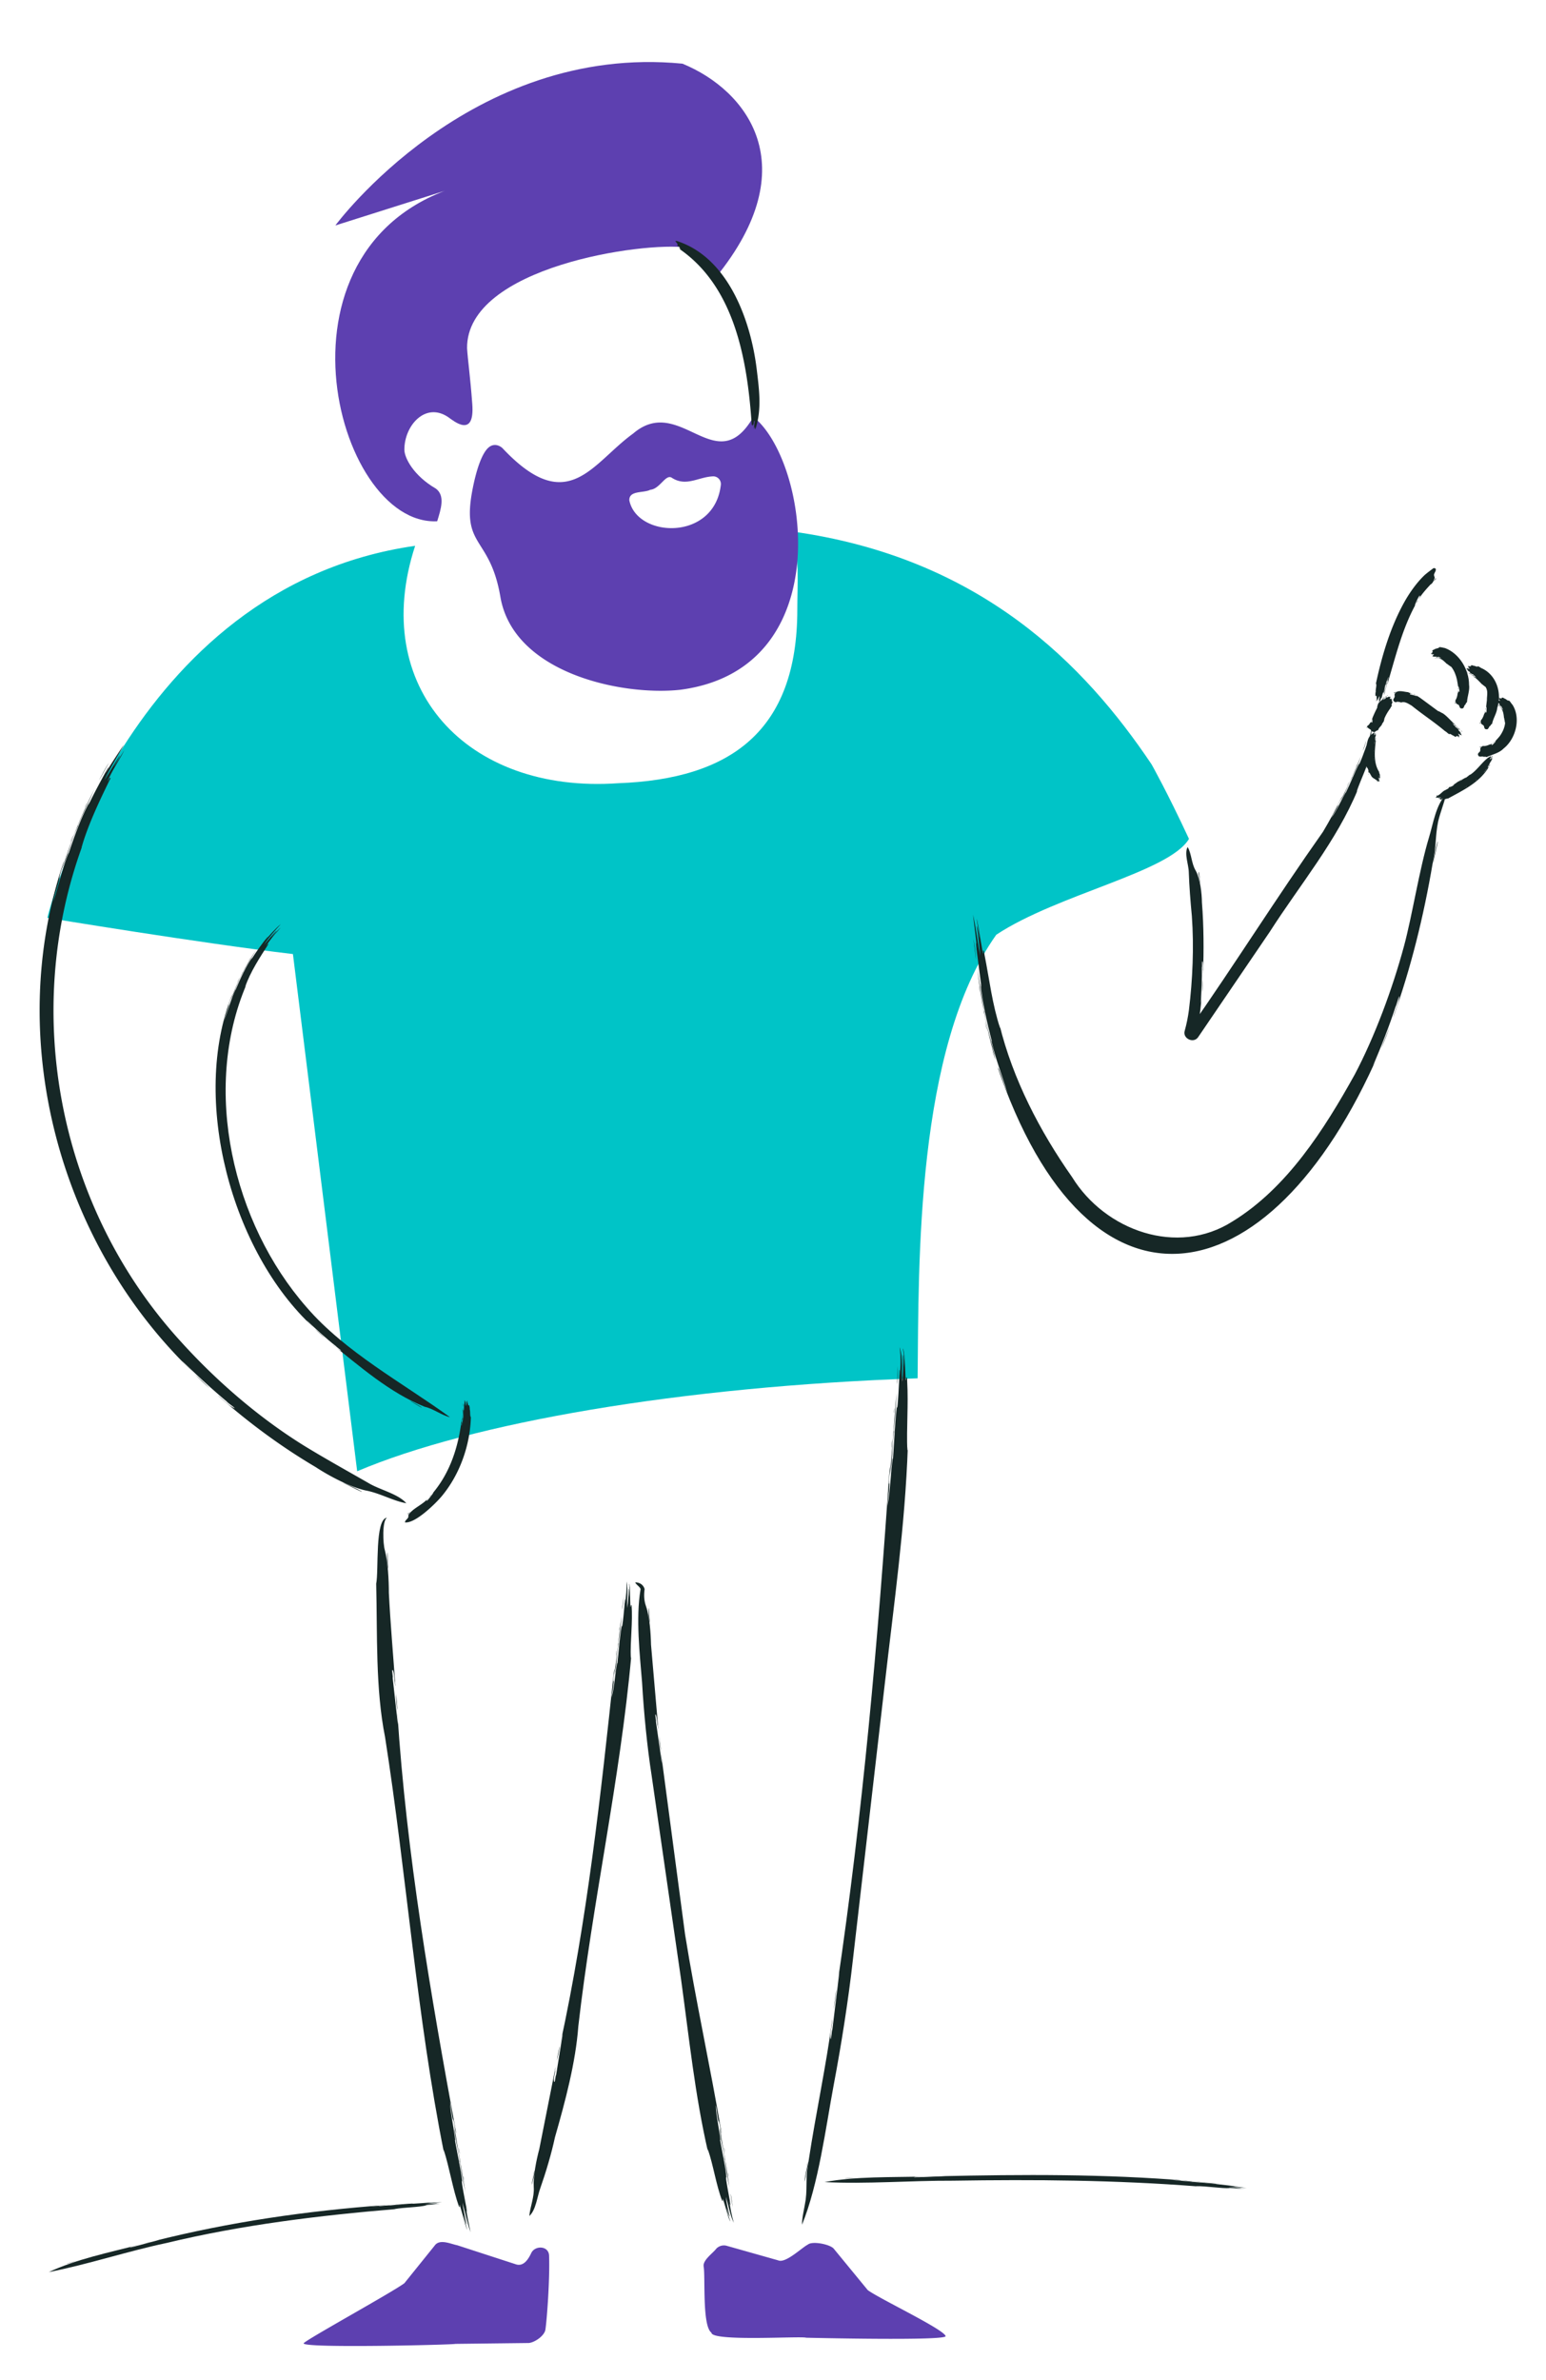 <svg xmlns="http://www.w3.org/2000/svg" viewBox="0 0 795.83 1225" xmlns:v="https://vecta.io/nano"><path d="M592.74 393.3s8.12 14.37 19.31 38.47c-10.25 17.15-67.44 28.37-99.19 49.31-41.53 58.43-39.89 169.12-40.5 228.31-122.13 4.2-229.65 22.84-288.5 47.84l-33.07-266.19C102.96 485.4 24.37 472.4 24.37 472.4S65.06 302.14 213.7 280.92c-23.79 72.7 26.41 127.7 104.51 122.19 57.89-2.11 92.22-26.88 92.22-89.36 0-12.79 1.24-28.76-2.72-40.2 97.19 13.4 150.78 68.75 185.02 119.76z" fill="#00c4c7"/><g fill="#162726"><path d="M203.84 871.67c.43 2.77.48 5.65.77 8.49-.53-2.03-.66-6.32-.77-8.49zm-4.36-72.6l.31 8.16c-.2.53-.73-7.77-.31-8.16zm34.42 295.38c1.77 12.07 3.67 21.09 5.64 33.79-1.06-4.68-1.98-10.37-2.68-15.27-.06-.02-.37-.91-.22-.85-.67-5.72-2.59-11.58-2.74-17.67zm7.72 45.27l-1.3-7.76 1.3 7.76z"/><path d="M236.14 1105.66c.21.28.33 1.81.5 2.59.05.92-.49-2.25-.5-2.59zm2.87 16.43c-.17-.24-.31-1.59-.4-2 .17.09.26 1.42.4 2z"/><path d="M231.66 1081.74c.19 6.04 2.18 14.5 2.68 19.78-.1-.41-.06.04-.14.03 1.17 6.8 3.26 15.9 3.74 21.36-1.05-2.77 2.05 12.87 2.54 15.3-.28.13-.46-1.98-.62-2.25.46 4.22 1.53 8.7 2.34 12.94-1.61-4.67-2.86-10.73-4.12-15.22.38 3.72 1.25 7.26 2.18 11.23-.6-.73-1.17-3.77-1.62-5.03.39 2.3 1.13 4.94 1.83 7.72-.73-1-4.47-16.38-3.86-12.07.14.63-.21.18-.27.37-3.3-9.21-4.93-20.1-7.92-29.4-.15.41.08.61.13 1.48-14.1-70.47-19.21-142.93-30.33-213.89-5.01-25.1-3.92-53.04-4.57-78.98 1.38-6.58-.79-33.19 5.54-34-2.55 1.7-2.07 13.53-1.07 16.81 1.58 6.08 2.05 15.39 2.05 21.92.77 15.37 2.25 32.21 3.37 48.04-.22-.52-.2-2.28-.45-2.62-.04-.71-.17-5.22-1.06-5.81-.46.14.39 3.66.1 4.12l2.68 23.97c.1-2.09-.28-4.35-.26-5.88 4.74 72.89 17.08 144.44 30.29 216.22-.51-.97-.85-4.4-1.19-5.74-.16-.35-.26-1.53-.49-1.11-.89-3.35-.83-6.13-1.51-9.27zm54.99-21.12c.27-2.49.95-4.97 1.38-7.48 0 1.86-.95 5.59-1.38 7.48zm-12.98 63.68l1.46-7.17c.31-.48-.99 6.99-1.46 7.17zm42.48-262.14c1.61-10.75 2.25-18.94 3.82-30.28-.24 4.26-.94 9.35-1.59 13.7.05.03.1.88-.03.78-.93 5.05-.68 10.58-2.2 15.79zm4.87-40.53c-.1 1.79-.35 5.44-.79 6.9l.79-6.9zm-3.96 30.38c-.13-.29.19-1.63.23-2.34.21-.8-.15 2.05-.23 2.34zm1.74-14.75c.1.24-.14 1.43-.16 1.81-.14-.12.14-1.28.16-1.81zm-3.96 36.34c1.46-5.17 1.85-12.97 2.82-17.59-.02.38.07-.02.15.02.74-6.1 1.22-14.42 2.25-19.19.27 2.6 1.54-11.47 1.67-13.66.31-.05-.07 1.8 0 2.06.64-3.57.87-7.63.74-11.32.88 4.17.31 9.69.37 13.71.63-3.25.74-6.53.76-10.11.43.74.25 3.49.33 4.67.21-2.05.17-4.5.02-7.03.17-.08.19 1.59.32 1.8.15 1.37.06 12.99.47 9.45.03-.58.25-.1.36-.25.71 8.71-.74 18.49-.4 27.2.26-.31.09-.54.28-1.3-5.74 63.85-20 127.14-27.28 190.82-1.36 18.62-6.76 38.76-12.03 57.14-1.81 8.45-4.7 18.13-7.45 25.91-1.68 4.46-2.28 11.46-5.74 14.61.35-4.58 2.68-9.85 2.27-14.92-.32-5.6 1.34-13.88 2.85-19.49l8.37-42.18c.08.5-.38 2.01-.21 2.36-.14.62-1.12 4.56-.42 5.26.48 0 .53-3.24.93-3.56l3.41-21.26c-.63 1.76-.82 3.8-1.23 5.11 13.81-63.67 20.83-128.12 27.72-192.87.22.96-.38 3.98-.43 5.22.06.34-.16 1.37.17 1.08-.07 3.09-.86 5.45-1.07 8.31zm24.43 19.85c.46 2.51.63 5.1.99 7.67-.51-1.85-.8-5.71-.99-7.67zm-5.28-65.76l.5 7.37c-.17.56-.94-7.08-.5-7.37zm36.57 267.33c1.54 10.95 3.29 19.13 4.9 30.67-.96-4.23-1.72-9.41-2.31-13.85-.06-.02-.36-.82-.2-.77-.51-5.2-2.4-10.52-2.39-16.04zm6.68 41.02c-.39-1.79-1.13-5.45-1.09-7l1.09 7zm-4.62-30.86c.22.25.29 1.65.45 2.35.02.84-.45-2.04-.45-2.35zm2.51 14.91c-.17-.21-.27-1.45-.35-1.82.18.08.23 1.29.35 1.82zm-6.64-36.6c.05 5.45 1.97 13.2 2.33 17.96-.1-.38-.06.04-.15.03 1.05 6.17 2.98 14.42 3.29 19.38-1.01-2.49 1.7 11.67 2.13 13.86-.31.13-.41-1.79-.58-2.02.31 3.57 1.22 7.85 2.22 11.34-1.91-3.86-2.85-9.45-4.03-13.36.25 3.35 1.06 6.6 1.96 10.14-.63-.61-1.17-3.36-1.59-4.5.34 2.07 1.03 4.47 1.82 6.91-.16.13-.61-1.51-.79-1.68-.47-1.31-3.58-12.72-3.04-9.13.13.58-.23.17-.3.35-3.15-8.29-4.51-18.26-7.41-26.63-.18.38.06.55.1 1.34-6.72-29.22-9.69-58.48-13.86-88.72l-15.16-104.97c-2.3-14.75-4.02-32.37-4.91-47.87-1.16-14.35-3.29-33.01-.81-47.77.41-1.06-2.76-2.87-2.67-3.74 2.04.02 4.05 1 4.79 3.42-.41 3.03-.34 5.95.7 8.84 1.87 5.36 2.48 13.89 2.59 19.78l3.77 43.55c-.19-.47-.24-2.07-.45-2.37-.07-.63-.32-4.68-1.01-5.26-.34.15.43 3.32.23 3.73l3.09 21.67c0-1.89-.41-3.93-.46-5.32l12.35 93.1c5.47 34.04 13.05 68.28 18.84 102.54-.51-.86-.78-3.99-1.11-5.21-.17-.31-.24-1.38-.49-1-.85-3.02-.73-5.56-1.38-8.41zm60.67-49.13c.32-3.44.95-6.91 1.38-10.4-.08 2.63-.97 7.76-1.38 10.4zm-15.08 88.38c.41-3.09 1.27-6.85 1.72-9.96.32-.6-1.21 9.55-1.72 9.96zm43.94-363.53c1.53-14.93 2.08-26.26 3.47-42-.15 5.89-.77 12.95-1.39 19.01.06.04.13 1.2-.01 1.08-.89 7.04-.53 14.58-2.06 21.91zm4.22-56.23c0 2.49-.15 7.49-.58 9.58l.58-9.58zm-3.43 42.18c-.15-.4.16-2.26.2-3.24.21-1.11-.12 2.84-.2 3.24zm1.55-20.46c.12.34-.12 1.99-.13 2.51-.15-.16.11-1.77.13-2.51z"/><path d="M456.8 775.05c1.49-7.32 1.77-17.92 2.72-24.41 0 .53.07-.03.16.01.68-8.46 1.04-19.95 2.01-26.6.33 3.91 1.38-16.18 1.37-18.96.32-.07 0 2.48.09 2.85.49-4.46.67-9.86-.04-14.31.14.14.35.27.61.29-.21-.02-.45-.14-.56-.32 1.79 5.7.92 12.18 1.27 17.59.55-4.51.58-9.06.29-13.97.55 1.01.51 4.79.67 6.41.08-2.8.04-6.26-.64-9.61 1.31 1.29 1.27 20.81 1.69 15.39.01-.8.27-.15.38-.36.21-.13.1 1.57.18 2.18.66 11.52-.41 23.89.05 35.25.27-.45.09-.75.27-1.8-1.4 40.34-7.14 80.77-11.77 121.18l-16.52 142.86c-2.25 20.15-5.96 43.79-9.89 64.48-4.09 21.89-7.77 50.98-16.3 71.84.03-4.17 1.18-8.1 1.91-12.94.87-7.2-.18-11.96 1.5-19.95 3.67-24.33 9-48.67 12.24-73.11-.03 2.94-1.37 7.48-.93 10.47.38-.11.6-4.5.92-4.99l3.62-29.46c-.57 2.49-.8 5.3-1.17 7.14 13.18-88.81 21.03-177.74 27.06-267.33.26 1.31-.34 5.51-.37 7.21.07.46-.16 1.9.2 1.47-.01 4.27-.84 7.57-1.01 11.51zm-289.41-86.24c-1.84-1.48-3.55-3.21-5.33-4.83 1.46 1.09 3.94 3.58 5.33 4.83zm49.76 35.74c-1.9-.97-4.1-2.43-5.98-3.47-.32-.35 5.88 3.02 5.98 3.47zm-98.49-209.78c3.82-9.77 7.12-17.06 13.44-26.17-2.33 3.66-4.78 7.63-6.86 11.47.02.04-.27.8-.31.69-2.45 4.32-4.11 9.51-6.27 14.01zm19.57-34.22l-4.31 5.32 4.31-5.32zm-16.05 25.03c0-.29.66-1.45.93-2.07.4-.67-.81 1.81-.93 2.07zm6.72-12.73c-.05.25-.71 1.22-.88 1.54-.03-.14.63-1.08.88-1.54z"/><path d="M115.37 525.34c1.8-4.89 3.86-11.92 5.88-16.04-.12.35.05 0 .08.03 2.25-5.47 5.71-12.71 8.49-16.5.14-.03-.61.97-.28.71 2.22-3.45 5.22-7.74 8.21-11.42.21.11-1.06 1.4-1.16 1.65 2.53-2.73 5-5.73 7.96-8.15-2.92 3.15-6.34 7.15-8.57 10.52 2.14-2.33 4.03-4.79 6.44-7.24-.25.76-2.11 2.59-2.73 3.54 1.35-1.42 2.84-3.21 4.6-4.84.16.08-1.04 1.12-1.09 1.36-2.48 2.55-4.06 4.76-6.11 7.72-.1.41.66-.83.7-.7.33-.43.21.03.36-.04-4.35 6.76-9.34 14.37-11.96 22.02.25-.23.22-.45.58-1.07-22.92 53.85-6.96 122.56 31.01 165.88 19.95 23.17 49.39 38.87 73.86 56.63-4.23-.93-8.46-4.34-13.07-5.38-17.87-7.12-33.52-20.88-48.77-33.1.4.22 1.45 1.27 1.77 1.36.44.36 3.23 2.87 4.01 2.92.07-.27-2.42-1.94-2.58-2.3-4.96-3.85-10.65-9.07-15.2-13.44 1.08 1.38 2.58 2.61 3.43 3.58-42.1-38.75-63.23-117.4-41.72-171.19-.13 1.18-1.94 4.7-1.78 5.79-.78 2.88-1.7 5.03-2.37 7.7zm-7.09 189.44c-2.89-2.28-5.48-4.95-8.1-7.55 2.13 1.8 5.97 5.69 8.1 7.55zm78.07 53.12c-3.04-1.3-6.61-3.3-9.63-4.68-.57-.51 9.42 4.06 9.63 4.68zM31.8 447.7c4.87-14.99 9.21-26.61 16.88-41.69-2.56 5.79-5.96 12.52-8.42 18.57.03.06-.32 1.24-.38 1.09-3.14 6.91-5.08 14.59-8.07 22.03zm24.32-55.17c-1.47 2.38-3.79 7.1-5.16 9.02 1.87-3.21 3.01-5.92 5.16-9.02zM36.3 433.37c.06-.7.92-2.51 1.19-3.26.52-1.07-1.06 2.84-1.19 3.26zm8.45-20.27c-.05.38-.89 1.95-1.1 2.46-.05-.21.79-1.73 1.1-2.46z"/><path d="M27.48 464.07c2.36-7.57 5.07-18.4 7.77-24.95-.16.54.06-.02.11.04 3.08-9.1 6.26-18.1 10.68-26.3.19-.08-.78 1.57-.33 1.12 3.01-6.34 6.63-12.85 9.97-19.02.31.09-1.22 2.38-1.31 2.78a454.98 454.98 0 0 1 9.39-14.45c-3.05 5.92-7.17 12.04-9.9 18.1 2.59-4.09 4.94-8.23 7.84-12.63-.2 1.2-2.48 4.49-3.24 6.04 1.72-2.49 3.52-5.53 5.54-8.64-2.7 5.26-6.14 10.17-8.51 15.68-.09.64.8-1.43.88-1.25.41-.73.29-.02.49-.16.24-.03-.7 1.49-.93 2.08-5.11 10.52-10.8 22.54-13.97 33.76.33-.39.28-.72.72-1.74C10.6 521.6 30.49 622.07 93.12 690.52c18.17 20.09 39.9 38.93 63.16 53.4 10.46 6.44 23 13.41 33.18 19.24 5.86 3.61 15.3 5.56 19.7 10.52-6.56-1.08-13.61-5.19-20.75-6.53-8.04-1.71-18.83-7.41-25.95-12.09-17.9-10.55-34.9-23.16-50.47-36.96 2.51 1.79 5.82 5.53 8.8 6.72.09-.39-3.8-2.91-4.04-3.48-7.58-6.29-16.12-14.21-23.13-21.03 1.75 2.04 3.98 4.02 5.31 5.49C30.11 639.65 1.97 534.08 32.9 443.2c-.25 1.86-2.53 7.61-2.26 8.97-1.05 4.45-2.39 7.76-3.16 11.9zm193.54 306.42c.3-.47.75-.82 1.07-1.28.15.15-.45.5-.44.69-.22.23-.43.45-.63.59zm-11.21 8.74c.34-.37.91-.63 1.26-.99.27.05-.37.41-.56.59-.2.23-.45.63-.7.4zm28.02-48.08c.4-2.32.25-4.11.41-6.56.16.91.08 2.04-.04 2.97.03 0 .12.19.03.17-.21 1.06.18 2.43-.4 3.41zm.36-8.78c.15.31-.01.83.04 1.16-.02.12.08.39-.08.33.04-.53-.07-.94.04-1.5zm-.37 6.58c-.09-.07.01-.35 0-.51.08-.16.03.43 0 .51zm.07-3.19c.08.04.02.3.03.39-.09-.03-.01-.28-.03-.39zm-.33 7.85c.24.05.12-.53.26-.65-.02-.19.1-.45.2-.6.07-.92.28-1.64.27-2.48.01-.14.04-.07.09-.05.01.08.04 0 .08 0 .11-1.32-.13-3.13.18-4.18.1-.02-.03.26.12.17.13-.92.13-2.11.06-3.16.22-.02.06.39.14.44.13.02.08-.19.12-.29-.07-.79.13-1.48.15-2.22.46.87.42 2.06.67 2.99.07-.06.15-.4.08-.46.25-.51.07-1.17.12-1.79.3.1.25.74.35 1.02.09-.46.01-1.01.02-1.57.16-.03.08.35.2.39 0 .86.24 1.49.4 2.33.17.09 0-.25.12-.24.35-.24.35.08.39.29.17.54.26 1.28.22 1.78.35 1.14.06 2.91.49 4.03.14-.07.03-.12.11-.29-.33 14.57-5.64 29.82-15.1 41.11-3.4 4.01-13.69 14.05-18.83 13.36-.01-1.09 1.33-1.64 1.75-2.75-.07-.37.07-.7.01-1.08 2.47-3.65 7.41-5.16 10.24-8.72 0 .14-.31.33-.27.46-.17.06-.23.26-.48.5-.45 1.13.2.26.54.05.91-1.14 2.1-2.51 2.88-3.79-.38.21-.57.63-.82.81 9.36-10.83 13.7-24.39 15.35-38.6.2.05-.07.6.05.74l-.04.39c.05.08-.04.29.14.24.1.64-.25 1.15-.28 1.78z"/></g><path d="M387.8 214.56c-19.13 33.23-37.65-12.18-61.86 8.57-21.34 15.4-33.58 43.45-67.35 7.46-.02-.02-2.9-2.78-6.17-.92-6.58 3.73-9.84 26.02-9.84 26.02-3.94 25.95 9.79 21.21 14.99 51.43 6.64 39.29 62.35 51.16 92.56 47.9 81.93-10.67 66.24-117.75 37.68-140.46zm-63.84 42.97c-.18-5.27 7.32-3.63 10.81-5.46 4.96-.4 7.95-8.39 11.13-6.12 7.34 4.68 13.6-.43 20.99-.77 2.46-.18 4.45 1.95 4.17 4.4-3.33 29.08-43.13 27.38-47.1 7.95zm-50.44 901.96c-1.49 3.18-3.98 7.35-8.14 5.85l-30.06-9.77c-3.36-.64-9.04-3.46-11.61.25l-15.56 19.32c-6.76 4.97-50.72 29.11-51.85 30.91-.59 2.69 77.77.74 78.08.3l37.86-.45c3.04-.32 7.84-3.6 8.48-6.7.72-4.16 2.41-26.17 1.92-38.49-.38-4.92-7.17-5.1-9.13-1.2zm173.21 19.23l-17.48-21.28c-1.72-2.3-11.09-4.18-13.38-2.2-3.05 1.51-11.43 9.76-15.23 8.14l-26.52-7.5a5.43 5.43 0 0 0-5.4 1.47c-1.64 2.26-7.08 5.89-6.5 9.21.93 5.2-.84 30.56 3.99 34.01.04 4.73 46.1 1.67 48.79 2.61 0 0 71.79 1.73 71.78-.81-.9-3.51-33.83-19.12-40.05-23.66z" fill="#5d40b0"/><g fill="#162726"><path d="M73.46 1154.88l4.59-1.19c-1.13.4-3.41.91-4.59 1.19zm-39.23 10.25l4.39-1.31c.26 0-4.09 1.41-4.39 1.31zm162.63-30l19.06-1.47-8.63.69c-.02.02-.53.11-.49.06l-9.94.72zm25.58-1.96l-4.4.28 4.4-.28zm-19.24 1.34c.17-.07 1.02-.09 1.46-.14.5 0-1.27.14-1.46.14zm9.28-.78c-.15.06-.91.08-1.14.11.07-.06.8-.07 1.14-.11zm-22.79 2.02c3.4-.02 8.1-.61 11.09-.72-.24.03.02.02 0 .05 3.83-.3 9.01-.89 12.05-.96.07.05-.74.04-.48.11 2.67-.14 6.06-.39 9.13-.64.04.12-1.14.11-1.3.17 2.39-.03 4.93-.26 7.35-.32-2.73.4-6.19.61-8.78.93 2.06 0 4.13-.19 6.36-.31-.47.22-2.18.26-2.92.38 1.3-.03 2.81-.17 4.4-.26-2.57.37-4.99.46-7.64.82-.25.11.7-.04.66.02-4.04 1.07-11.59 1.02-16.56 1.95.22.05.34-.01.82-.02-39.53 3.31-79.32 8.11-118.11 17.47-19.81 4.15-40.67 11.1-60.67 14.98 14.34-6.66 30.72-10.01 46.3-14-1.24.47-3.35.71-4.54 1.38.11.1 1.98-.54 2.23-.5l12.95-3.45c-1.14.18-2.36.54-3.19.72 39.63-9.99 78.92-15.66 119.95-18.68-.73.23-3.27.18-3.9.49-1.92.26-3.44.23-5.21.42zm287.95-15.58l5-.15c-1.26.14-3.72.14-5 .15zm-42.74.97l4.82-.21c.27.07-4.55.39-4.82.21zm174.59 1.18c7.15.74 12.58.95 20.11 1.85l-9.11-.85c-.02.02-.57.02-.52-.02-3.38-.38-6.93-.4-10.48-.98zm26.97 2.59l-4.63-.54 4.63.54zm-20.26-2.12c.19-.04 1.08.09 1.55.11.53.08-1.35-.08-1.55-.11zm9.81.82c-.17.02-.96-.08-1.2-.09.08-.04.85.06 1.2.09z"/><path d="M601.91 1121.82c3.55.5 8.54.67 11.68 1.09-.25-.01.02.02 0 .05 4.04.36 9.54.63 12.72 1.1.06.06-.78-.1-.52.01l9.6 1.07c.02.12-1.2-.1-1.38-.08 2.49.42 5.17.66 7.69 1.05-2.91-.12-6.55-.55-9.29-.72 2.15.39 4.31.58 6.67.87-.53.13-2.32-.15-3.1-.17 1.36.21 2.95.35 4.62.56-2.74-.11-5.26-.48-8.08-.61-.28.06.74.09.68.14-4.4.27-12.21-1.1-17.55-1 .21.09.35.04.85.12-41.89-3.28-84.05-3.61-126.08-2.94-21.34-.1-44.47 1.8-65.97.71 16.39-2.99 34.02-2.37 50.94-2.85-1.39.17-3.6-.02-4.99.36.09.13 2.16-.09 2.41 0l14.12-.55c-1.21-.06-2.55.05-3.45.03 43.05-.94 84.78-1.21 128.06 2.34-.8.1-3.43-.38-4.14-.17-2.05-.04-3.63-.31-5.51-.4z"/></g><path d="M351.29 32.77c-109.41-10.65-178.66 83.27-178.66 83.27l67.96-21.51c-106.92 27.63-68.48 176.46-15.54 173.75 1.95-6.28 4.21-13.25-.75-16.84-11.39-6.6-16.12-15.77-16.14-19.96-.06-12.52 10.95-24.89 22.74-16.66 2.44 1.7 13.54 11.09 12.22-6.78-1.09-14.72-2.29-22.42-2.69-28.84-.34-41.91 91.2-55 113.01-51.76l15.12 15.21c46.49-57.22 15.98-96.23-17.26-109.88z" fill="#5d40b0"/><g fill="#162726"><path d="M388.67 219.77c-.29-.3-.42.89-.44 1.06-.33-.2.33-3.68.22-4.37-.38-.05-.55 1.84-.5 2.13-.16-.74-.34.68-.64.69a3.68 3.68 0 0 0 .08-.58c-.12-.22-.26.19-.41.11-2.18-32.48-8.37-70.75-37.17-90.64-.01-.35.51.29.59.1a20.39 20.39 0 0 1-.93-.93 2.98 2.98 0 0 1 .6.34c-.27-.67-.84-1.03-1.57-1.21 1.11-.57-1.1-2.35-.82-2.32.34-.43 1.92.29 2.62.54 25.03 9.31 36.21 40.71 39.22 65.27 1.28 10.65 2.68 20.64-.61 30.76-.05.54-.48-.6-.25-.95zM715.28 528.8c-1.21 3.66-2.8 7.25-4.27 10.83.9-2.8 3.21-8.03 4.27-10.83zm24.87-95.79c-.61 3.34-1.68 7.44-2.25 10.84-.35.64 1.68-10.4 2.25-10.84zM512.4 545.3c-4.34-15.13-7.41-30.32-9.21-46.33l3.26 21.05c.06.03.44 1.28.3 1.18 1.21 7.91 4.08 16.19 5.66 24.09zm-11.25-62.12c.42 2.78 1.2 8.26 1.25 10.67-.41-3.75-.91-6.73-1.25-10.67zm6.9 46.87c-.24-.39-.61-2.48-.84-3.56-.17-1.24.73 3.11.84 3.56zm-4.19-22.66c.17.36.35 2.21.46 2.78-.16-.15-.31-1.96-.46-2.78z"/><path d="M518.49 562.15c-2.47-8.05-6.59-18.95-8.11-26.41.16.57.04-.06.12-.03-2.41-9.54-4.85-19.97-5.7-29.28.12-.18.23 1.81.35 1.16l-2.87-22.17c.28-.12.43 2.74.58 3.13-.39-5.8-1.36-11.92-1.96-17.77 1.46 6.56 2.54 14.92 3.67 21.15-.29-5.06-1.04-9.98-1.78-15.42.62 1.11 1.02 5.27 1.42 7.03-.28-3.16-.91-6.81-1.44-10.65.62 1.26 3.74 22.96 3.28 16.83-.12-.87.21-.2.28-.44.17-.17.34 1.7.51 2.34 2.5 12.64 3.95 25.38 8.01 37.65.07-.54-.17-.8-.36-1.94 6.85 28.08 20.82 54.95 37.41 78.54 16.95 27.49 54.17 40.96 82.65 22.72 27.93-17.15 47.04-47.14 62.86-75.62 10.26-19.49 19.35-43.89 25.31-65.97 4.24-15.68 7.86-39.36 12.84-55.86 2.13-6.89 3.64-17.19 8.78-22.11-.95 4.48-2.79 8.59-4.04 13.83-1.59 7.78-.84 13.03-2.86 21.72-4.52 26.72-11.13 53.66-20.33 79.35.75-3.17 3.03-7.83 3.23-11.18-.38.08-1.51 4.8-1.92 5.27-3.1 9.67-7.65 21.33-11.77 30.67 1.27-2.21 2.41-5.11 3.43-7.25-56.65 130.36-153.12 146.75-199.34-.72.66 1.34 1.79 5.97 2.54 7.74.25.46.68 2.04.76 1.46 1.72 4.51 2.75 8.14 4.43 12.24zm100.67-58.01c.06 2.16-.2 4.33-.32 6.49-.12-1.6.24-4.83.32-6.49zm-2.11-55.37c.52 2.28 1.27 10.06.32 3.12-.23-1.14-.7-2.8-.32-3.12zm72.82-36.46c4.3-8.03 7.06-14.39 10.76-23.22-1.1 3.39-2.88 7.33-4.5 10.63.03.04-.16.72-.23.62-2.01 3.81-3.43 8.22-6.04 11.96zm13.51-31.28c-.34 1.48-1.21 4.3-1.86 5.41l1.86-5.41zm-9.92 23.5c0-.26.58-1.25.81-1.8.36-.58-.67 1.59-.81 1.8zm5.07-11.37c.02.22-.45 1.12-.55 1.42-.07-.13.4-.99.55-1.42z"/><path d="M685.4 420.91c2.69-3.67 5.31-9.63 7.32-13.07-.12.3.05 0 .09.05 2.31-4.62 4.87-11.15 6.76-14.76-.3 2.03 3.79-8.8 4.21-10.66.3.04-.39 1.44-.36 1.68 1.23-2.71 2.08-6 2.52-9 .3 3.61-1.2 7.93-2.04 11.23 1.24-2.46 2.01-5.13 2.67-8.05.3.69-.39 2.9-.56 3.89.6-1.52 1.09-3.86 1.37-5.74.23-.03-.13 1.34 0 1.54-.06 1.25-2.69 10.6-1.56 7.84.16-.46.24-.02.37-.11.2-.02-.24.94-.29 1.32-1.78 6.87-5.25 13.72-7.54 20.33.27-.19.23-.4.58-.96-10.91 26.47-29.81 48.92-45.33 73.19l-36.8 54.11c-2.34 3.58-8.24.76-6.94-3.28.97-3.48 1.66-6.94 2.15-10.61 1.91-15.65 2.65-32.39 1.51-48.35-.69-7.18-1.35-15.54-1.57-22.42-.03-3.99-2.46-9.63-.61-13.12 2.05 3.34 1.92 8.47 4.16 12.14 2.32 4.17 3.16 11.56 3.21 16.47.99 12.31.96 24.63.59 36.66-.08-.41.04-1.74-.1-2.02.01-.53.25-3.93-.29-4.47-.31.08 0 2.8-.22 3.12.09 5.67-.23 12.63-.61 18.32.34-1.55.4-3.3.56-4.45-.45 6.41-1.29 13.96-2.97 20.38l-3.82-1.83c24.22-34.63 44.6-67.34 69.27-102.31l-.18.28c3.51-5.89 7.04-12.31 9.88-18.42-.13.81-1.45 3.04-1.86 3.99-.06.28-.53 1.03-.22.88-1 2.4-2.29 4.04-3.35 6.2zm81.15-26.61c-.16-.2.1-.28.09-.47l.18.1c.08-.21.33-.44.3-.63.17-.1.03.3-.01.23-.14.41-.27.56-.56.77zm-14.02 6.76c0-.15.27-.2.37-.31.18.02-.18.1-.1.19-.09.08-.18.01-.28.12zm-4.33 2.83c-.14-.13.09-.09.01-.19.1-.01.22-.25.31-.06-.09.11-.16.12-.32.26zm-3.54 1.5c-.02-.2.28-.23.43-.34.08.06-.31.26-.43.34z"/><path d="M767.67 388.82c-.19.1-.35.25-.48.45-.41.01-.56.63-.93.53-3.44 2.58-5.85 6.52-9.39 8.91-.1-.08-.15.07-.24.01l-1.83 1.45c-.96.26-1.96 1-2.74 1.57-.18-.07-.37.35-.55.18.29-.19.52-.38.71-.47.07-.13.21-.04.07-.23-.13-.13.07.13-.06.11-.08 0-.11-.12-.12.02-.35.08-.72.68-1.05.63.13.16-.14.16-.19.25-.04-.06.03-.08 0-.13-.81.49-1.44 1.04-2.23 1.52 0 .11-.26.33-.34.51-1.05.73-1.17.71-2.07.89.12.15.09-.12.2.07-.08.34-.45-.46-.42-.07.21.04-.06.02.04.22-.14.04-.21 0-.35.13.15.3-.03.33-.33.48-.41.44-.93.45-1.25.77-1.55.52-2.4 2.11-3.87 2.73-.27.06-.57-.16-.8.05.03.17.1.23.14.34-.08.16-.14.33-.31.42.02.11-.06.12-.09.19.08.2-.05.17.03.37.08-.1.3-.13.47-.19.08.06.19.01.26.08.47-.09.91-.05 1.37-.1.05.08.17-.07.22.03.09 0 .21-.18.25.01-.29.25-.65.2-.93.36-.17-.03-.13-.2-.25-.25-.18.02.09.11-.02.17a1.23 1.23 0 0 1 .03.32l.4-.14c.1.06.2.13.31.16-.07.09-.25-.01-.22.08.16.05.42.08.49.09.06.14-.26.03-.13.22.08.22.15-.17.24.08.31-.29.72.02 1.13-.17.21.07.31-.07.52 0 .58-.24 1.09-.24 1.67-.53.08.05.16.07.23.12 7.66-4.22 16.28-8.21 20.96-16.05-.11.13-.12-.31-.12-.41.27-.35.34-.92.73-1.46-.07-.05.01-.1.06-.11-.13-.04-.16-.11-.08-.18.05-.1.08.15.13-.02-.08-.03-.09-.1.02-.04.08-.45.62-1.01.9-1.51-.07-.04-.18-.07-.17-.13.31-.26.35-.44.61-.67-.16-.13-.23.05-.3-.09 0-.12.11-.07.13-.17-.27-.11-.29.24-.57.1.09-.17.28-.24.25-.42.14.13.09-.11.19-.05.05-.35.41-.58.45-.93-.05.16-.19.15-.24.3-.44.06-.58 1.15-.96 1.5-.14-.06-.16.11-.31.03.04-.21.1-.35.27-.45 0-.21.18-.48.4-.48.07-.07-.04-.12-.03-.19 0-.04.21-.08.08-.19-.09.15-.29.37-.43.21.12-.02.14-.17.05-.24a1.48 1.48 0 0 1 .33-.52c.03-.05.29-.18.09-.22l-.06.15zm-1.83 5.95c-.09-.1.16-.23.08-.33.02-.06.08-.03.11-.08-.04-.15.12-.13.1-.27.12-.08.04-.2.19-.12-.2.3-.3.6-.48.8zm-.06.2c-.07.05-.08.29-.22.15.07-.05.08-.28.22-.15zm-1.21 1.58c.18-.08.47-.79.71-.89-.08.29-.39.45-.44.78-.13-.09-.11.29-.27.11zm2.13-3.44c.13 0-.18.46-.18.32l.18-.32zm-.31.76c-.16-.04-.04-.12 0-.19.07.05.07.12 0 .19zm-2.39 3.52c.07-.29.34-.39.53-.76.05.21-.35.59-.53.76zm-.09.04c.06.05-.05.14-.08.19-.1-.06.07-.13.08-.19zm-.19.26c.06.23-.24.08 0 0h0zm-.82 1l-.05.06c-.1-.05-.04-.11 0-.16.03.03.02.06.06.1zm-2.83 2.49c.08.06-.09.23-.15.08.05-.06.11-.02.15-.08zm-.1.18c-.1.09-.21.08-.3.22-.13-.04.25-.39.3-.22zm-1.47 1.06c-.06.24-.22 0 0 0h0zm-1.89 1.31c.04.08-.12.14-.17.19-.06-.1.13-.12.17-.19zm-1.54 1.02l-.1.06-.06-.09.1-.06.06.09zm-.13.09s-.04 0-.06-.02c-.04.03-.23.16-.16.04.07-.02.15-.19.22-.02zm-.64.3c.07.08-.1.16-.12.02l.06-.04s.04.03.06.02zm-.36.3c-.02-.06-.02-.12.04-.15.08.08 0 .11-.04.15zm-10.99 5.73l-.11.05-.04-.1.11-.05.04.1zm-.33.14c-.05-.12-.31-.15-.18.07-.04.01-.05-.05-.08-.08-.28-.08-.47.28-.68-.01.16.03.56-.18.85-.29.07.08.13.15.19.26-.06.04-.13-.04-.11.04zm-2.95-.81c-.08-.19.17-.12.25-.19-.03.1-.12.16-.25.19zm-.03.01s-.12-.05-.1.03c-.17-.03.1-.26.1-.03zm.65-.93l-.44.15c-.08-.18-.12.1-.2-.16.05-.16.21-.04.33-.11.08.11.25-.09.31.11zm6.38-4.54c.04.16-.14.04-.19.04-.04-.16.14-.04.19-.04zm-16.73-96.1c-.19.54-.54 1.01-.78 1.53-.23-.14.36-.59.27-.8.15-.29.31-.56.5-.73zm9.29-11.13c-.21.48-.77.81-1.03 1.24-.32-.03.27-.49.42-.71.14-.27.26-.76.61-.54zm-25.09 53.35c-.84 2.32-.99 4.21-1.78 6.66.04-.97.38-2.11.7-3.04-.04-.02-.1-.23 0-.18.48-1.02.24-2.57 1.08-3.44zm-2.3 8.95c-.09-.36.25-.84.28-1.2.06-.11 0-.42.18-.32-.18.53-.16.99-.46 1.52zm1.96-6.66c.1.09-.08.36-.09.53-.12.15.04-.46.09-.53zm-.73 3.27c-.08-.06.04-.31.05-.41.11.05-.05.29-.05.41zm1.74-8.07c-.28-.1-.21.53-.4.62 0 .2-.18.44-.33.58-.21.94-.6 1.65-.7 2.51-.04.15-.06.06-.12.03 0-.09-.05 0-.1-.03-.36 1.33-.43 3.25-1.04 4.25-.13 0 .09-.25-.11-.21-.36.91-.64 2.1-.87 3.19-.27-.05.04-.41-.05-.49-.33.14-.29.67-.44.99-.06.56-.54.91-.63 1.47-.13-.27-.02-.72-.04-1.08-.16-.74.25-1.41.11-2.16-.1.04-.28.36-.21.44-.44.43-.4 1.13-.66 1.74-.32-.18-.08-.8-.13-1.13-.23.42-.3.99-.49 1.54-.2-.03.02-.37-.12-.45.25-.85.15-1.54.16-2.42-.18-.14-.08.25-.21.2-.04.13-.22-.02-.32-.01-.18-.02-.03-.27-.07-.39-.07-.56-.02-1.34.16-1.82-.17-1.23.52-2.92.19-4.13-.18.03-.06.11-.18.27 3.06-14.4 7.44-29.21 14.64-42.18 2.75-4.92 6.36-10.06 10.53-14.03 1.54-1.32 2.95-2.34 4.52-3.53.38-.02.76-.04 1.12.31.42 1.13-.83 2.08-.87 3.36.21.39.2.81.4 1.21-.31 1.16-1.05 3.04-2.15 3.51-2.12 2.31-4.43 4.84-6.05 7.49-.04-.15.24-.39.16-.53.17-.09.18-.3.39-.59-.05-.19.22-.47-.05-.59-.23-.16-.37.63-.58.61-.69 1.32-1.53 3-2.01 4.45.36-.27.45-.75.68-.97-7.16 12.91-10.49 27.17-14.72 41.24-.24-.1.17-.61.05-.78l.11-.4c-.05-.09.08-.3-.14-.28-.04-.68.47-1.14.58-1.8zm35.81 6.19c-.14-.29-.03-.58-.09-.87.26-.01-.02.33.15.42 0 .16 0 .32-.06.45zm-1.69 7.28c-.11-.28.14-.57.09-.84.27-.05.08.3.09.44.04.16.24.43-.18.4zm-7.97-23.41c-.63-.32-1.15-.03-1.81-.02.14-.25.58-.27.79-.18 0-.04.05-.16.05-.06.11.06.2.05.33-.04.18.07.7-.08.65.3zm-2.36.19c-.02-.12.12-.1.17-.08.03-.02.07-.03.11-.04.04.02.07-.12.12.07-.16-.01-.2.15-.4.06z"/><path d="M740.31 338.88c-.02.12-.09.02-.13.04-.04-.06.04-.06.06-.05.05-.03.03-.03.07 0zm-.77.14c-.01-.08.04-.05.08-.07.01.12-.06.03-.08.07zm2.21-.08c.12-.27-.15-.13-.14-.3-.08.04-.13-.09-.15-.21-.15 0-.79-.33-.81-.2-.05 0-.02-.04 0-.11.03-.02 0-.05.01-.1-.18-.05-.31-.04-.42.12-.37-.12-.64.22-.92-.04-.03-.12.09.02.02-.16-.32-.08-.72.04-1.01.22-.12-.25.09-.11.07-.21-.06-.15-.1-.07-.15-.1-.24.07-.37.16-.61.03-.03.04-.21 0-.17-.01-.16-.1.04-.22.07-.36.01-.33.43-.32.61-.7-.05-.07-.24-.12-.23-.03-.09-.02-.18-.07-.27-.1-.1.06-.38.21-.55.24-.14-.29.13-.38.24-.56-.12-.07-.55.18-.73.26-.13-.16.11-.15.05-.29.21-.1.31-.24.5-.35.1-.2.27-.38.44-.54-.03-.21-.14.03-.18-.1-.13-.09-.24-.41-.02-.5.1-.04.09-.15.14-.22.27-.1.55-.36.8-.34.61-.61 1.8-.46 2.47-1-.04-.17-.08-.03-.19-.12.92-.29 2.25.26 3.25.39 7.34 2.75 12.36 11.13 12.35 18.84.46 2.87-.88 5.94-1.06 8.98-.15.15-.29.31-.49.43-.07.49-.38.92-.78 1.22-.15.55-.36 1.07-.75 1.5-.29.09-.58.18-1.08.08-.86-.32-.61-1.25-1.26-1.86-.36-.14-.67-.38-1.02-.52-.38-.37-.33-.9-.65-1.27.12-.28.06-.53.17-.76.56-.6.99-2.4 1.04-3.32.33-.45.3-1.17.3-1.66.11.06 0 .23.15.27-.1.08.02.18-.01.36.14.08.05.27.35.26.27.03 0-.37.18-.42-.18-.77-.23-1.73-.56-2.47-.17.21 0 .44-.09.6-.22-1.26-.38-2.72-.66-4-.51-2.34-1.46-4.77-2.96-6.64-.64-.25-1.07-.82-1.68-1.09-.08-.21-.28-.36-.52-.35-1-.89-2.6-2.79-4.11-2.81.06-.24.17.03.24-.12l.12.04c.04-.06.09.03.13-.18.15-.12.23-.04.3.14.12.04.16.02.25.11zm23.01 26.45c-.07-.32.09-.58.1-.88.25.05-.09.33.06.45-.03.16-.07.32-.16.43zm-2.9 7.06c-.08-.3.2-.56.19-.84.27-.02.04.32.03.46.02.17.19.47-.22.38zm-3.15-24.34c-.87-.83-1.82-1.02-2.79-1.79.48.05.99.41 1.33.72.02-.03.16-.09.1 0 .32.39 1.38.42 1.36 1.07z"/><path d="M754.92 345.78c.12-.07.27.09.32.17.08.1.42.1.3.28-.21-.18-.45-.18-.62-.45zm2.73 1.95c-.09.08-.16-.08-.24-.09-.05-.1.1-.01.12.02.09.02.06 0 .12.08zm-1.42-.75c.05-.07.14.03.2.05-.07.1-.13-.05-.2-.05zm3.51 1.8c.18-.23-.19-.2-.15-.37-.11 0-.16-.17-.16-.31-.4-.21-.66-.62-1.03-.7-.06-.04 0-.05.03-.1.05 0 .02-.04.06-.09-.2-.14-.37-.29-.61-.21-.45-.38-1.05-.41-1.23-.86.05-.11.1.09.15-.09-.34-.35-.87-.65-1.36-.88.13-.25.2.05.28-.03.08-.13-.03-.14-.05-.21-.28-.19-.51-.27-.6-.6-.14-.05-.13-.2-.25-.24.16-.12.37 0 .56-.01.36-.13.66.26 1.11.18.01-.09-.09-.27-.16-.21-.05-.09-.07-.2-.11-.3a2.53 2.53 0 0 1-.59-.36c.18-.27.43-.07.65-.08-.09-.19-.45-.33-.66-.51.08-.19.2.03.28-.09.19.14.38.14.57.23.23-.05.46 0 .69.02.14-.16-.11-.08-.03-.2-.02-.14.18-.45.36-.34.08.05.16-.04.24-.05.23.13.58.11.71.28.74-.08 1.52.63 2.27.4.05-.16-.04-.06-.08-.18.79.12 1.6.96 2.42 1.21 7.37 3.61 10.16 12.67 7.67 20.31-.23 2.7-2.1 5.29-2.63 8.13-.17.12-.32.26-.53.34-.13.45-.49.82-.91 1.07-.2.52-.46.99-.89 1.36a2 2 0 0 1-1.08-.03c-.83-.39-.48-1.28-1.07-1.96-.35-.17-.62-.45-.96-.63-.35-.41-.21-.94-.48-1.36.16-.27.13-.53.27-.75.65-.55 1.34-2.27 1.58-3.17.41-.38.5-1.11.62-1.6.1.08-.05.23.09.3-.11.06-.03.18-.09.35.12.1 0 .27.29.33.26.08.06-.37.26-.38 0-.8.13-1.75.02-2.56-.22.17-.11.43-.24.57.11-1.3.3-2.79.45-4.12-.06-1.74.51-3.88-.16-5.58-.02-.38-.42-.75-.46-1.11-.53-.23-.85-.73-1.41-.98-.03-.15-.13-.16-.22-.31-.07-.04-.15-.03-.23-.05-1.13-1.11-2.99-3.34-4.69-4.11.15-.2.25.17.39.07l.16.11c.07-.04.12.08.21-.11.37-.03.32.38.7.56zm8.88 33.55c.14-.28.43-.36.63-.57.16.2-.27.18-.24.36-.13.1-.25.19-.39.21zm-6.89 2.18c.19-.23.54-.13.75-.29.17.22-.22.2-.34.27-.12.11-.27.41-.42.02z"/><path d="M772.98 364.76c-.41-.96-1.19-1.3-1.84-2.13.41.1.78.53.97.87.03-.03.17-.05.09.02.07.18.17.25.36.34.11.26.72.57.43.91zm-2.6-2.73c.12-.06.22.11.25.19.05.04.1.07.15.12.02.06.18.04.05.18-.14-.2-.36-.2-.45-.48z"/><path d="M772.23 364.19c-.11.06-.11-.1-.17-.13 0-.1.08 0 .1.04.07.03.06.01.07.09zm-1-.91c.06-.06.11.04.16.07-.09.08-.1-.06-.16-.07zm2.33 2.32c.26-.13-.07-.22.04-.35-.09-.04-.05-.19 0-.31-.24-.3-.35-.73-.6-.89-.04-.05.01-.05.07-.08.04.01.03-.03.08-.06-.13-.17-.24-.34-.48-.33-.26-.45-.79-.58-.84-1.02.08-.1.07.1.16-.06-.22-.38-.64-.76-1.05-1.01.16-.23.18.06.26 0 .1-.12 0-.14-.01-.2-.22-.22-.42-.31-.45-.64-.1-.04-.11-.21-.16-.22.11-.14.32 0 .49 0 .36-.1.58.32 1.04.3.03-.09-.04-.28-.12-.23-.03-.1-.04-.2-.06-.31-.12-.07-.4-.28-.52-.43.21-.25.44-.02.65 0-.04-.18-.42-.41-.59-.59.1-.18.19.05.29-.07.18.17.37.18.55.31.23 0 .47.06.7.13.17-.13-.1-.1 0-.21 0-.15.24-.41.42-.27.08.07.17 0 .26 0 .21.18.58.24.69.45.8.11 1.4 1.06 2.22 1.12.1-.14-.03-.07-.04-.21.79.41 1.34 1.62 2.02 2.3 4.44 6.96 1.73 17.57-4.59 22.53-2.25 2.35-5.7 3.02-8.72 4.39-.22-.06-.44-.09-.64-.22-.5.15-1.06.08-1.53-.12-.58.13-1.19.15-1.77-.02a1.84 1.84 0 0 1-.53-.95c-.05-.92.91-1.07 1.19-1.92-.03-.39.05-.77.01-1.15.15-.52.63-.69.81-1.13.3 0 .47-.2.72-.21.77.24 2.5-.31 3.28-.75.56.06 1.1-.41 1.52-.66.02.12-.19.13-.14.27-.12-.04-.14.1-.3.19.02.16-.18.19-.01.44.13.24.29-.22.44-.09.54-.55 1.27-1.18 1.66-1.88-.27-.01-.34.27-.52.28.88-.91 1.84-1.95 2.64-2.96 1.39-1.95 2.47-4.31 2.69-6.73-.3-.63-.15-1.34-.46-1.9.07-.19.06-.42-.11-.58-.15-1.39-.35-3.82-1.58-4.91.21-.14.13.21.3.16l.09.13c.08-.02.07.1.23-.04.34.07.07.37.33.67zm-65.39 14.91c-.23-.09-.03-.18-.12-.29l.21.03c-.02-.13.12-.3.02-.41.12-.08.14.17.08.13.04.25-.01.36-.18.53zm-5.4 10.69c-.13-.04-.06-.25-.11-.36.09-.12 0 .16.13.12.03.09-.07.14-.01.23zm.94 4.14c-.16.1-.06-.1-.18-.05.02-.09-.17-.24.03-.28.08.1.06.17.15.33zm.91 3.33c-.2.02-.22-.26-.31-.4.06-.07.24.29.31.4z"/><path d="M707.44 376.98a.67.67 0 0 0-.36.3c-.4.01-.43.47-.77.39-.09.27-.33.43-.56.59-1.91 1.73-2 4.37-2.44 6.74.14.69-.12 1.42-.2 2.07-.12.02-.04.13-.14.16-.01.7 0 1.25.1 1.95-.3.74-.06 1.84.11 2.55-.14.11.15.36-.08.44-.04-.25-.11-.47-.11-.63-.09-.09.06-.16-.18-.11-.17.06.15-.02.07.07-.03.06-.15.05-.04.09-.01.07-.02.16.04.25-.07.2.26.57.06.66.2-.05.09.14.14.2-.07.01-.06-.04-.11-.04.11.77.39 1.48.62 2.25.11.03.23.29.39.39.19.64.61 1.2.36 1.64.07.09-.07.28.06.29.16-.1-.1-.09.09-.18.31.09-.51.38-.13.37.07-.19.01.05.22-.02.02.13-.03.19.08.32.29-.12.32 0 .43.3.39.36.38.83.68 1.08.52 1.38 2.08 1.72 3.04 2.67.13.2.02.55.28.63.14-.1.17-.18.25-.27.17-.01.34-.04.47.04.08-.07.13-.02.19-.02.13-.17.17-.05.3-.21-.13-.02-.21-.16-.31-.25.03-.08-.04-.14 0-.23-.2-.31-.25-.65-.37-.98.06-.07-.09-.1 0-.17-.01-.06-.19-.1-.02-.19.26.12.27.41.46.55-.02.17-.37.44 0 .23l.27-.17-.2-.22c.03-.1.09-.2.1-.29.09.01.02.19.1.12.02-.14.01-.33.01-.39.11-.1.06.17.2 0 .18-.15-.17-.04.04-.2-.31-.11-.04-.49-.24-.73.04-.17-.07-.2-.01-.37-.23-.33-.21-.7-.44-1.03.05-.07.07-.13.13-.19-3.12-4.8-2.38-10.91-1.8-16.41-.06.09-.24-.15-.29-.2.08-.25-.1-.6.03-.98-.08-.02-.03-.06.01-.07-.14 0-.18-.04-.14-.1.01-.07.13.08.11-.03-.09-.01-.12-.05 0-.02-.16-.17.1-.3.11-.57.17-.12.05-.29.21-.43-.08-.02-.19-.04-.2-.07.21-.18.19-.29.38-.43-.19-.08-.2.03-.31-.06-.02-.08.09-.04.08-.1-.28-.07-.21.15-.51.07.04-.11.2-.16.13-.27.17.09.05-.07.17-.03-.03-.22.26-.36.22-.58-.01.1-.15.08-.16.18-.33-.07-.33.73-.53.97-.15-.03-.11.08-.28.04-.03-.14 0-.24.12-.31-.05-.14.05-.32.26-.32.05-.04-.07-.08-.07-.13 0-.02.18-.05.03-.12-.05.1-.19.24-.37.14.11-.02.09-.12 0-.16.08.02-.02-.12.05-.17.03-.1.41-.26.2-.32l-.03.1zm.31 3.94c-.13-.04.04-.17-.08-.21-.01-.04.05-.04.06-.07-.1-.08.04-.1-.03-.18.08-.07-.05-.13.12-.11-.06.21 0 .41-.07.56zm.04.13s.07.18-.12.14c.03-.05-.07-.18.12-.14zm-.25 1.19c.08-.08.01-.61.15-.68.08.18-.11.35.01.54-.16 0 .07.19-.16.14zm.26-2.45c.11-.03.02.3-.04.22l.04-.22zm.03.5c-.16 0-.09-.07-.09-.11.09.02.11.06.09.11zm-.31 2.57c-.1-.17.07-.31.02-.57.15.04.05.44-.02.57zm-.05.05c.05 0 .04.03.05.05v.07c-.12 0-.02-.09-.05-.13zm0 .2c.18.1-.14.13 0 0h0zm-.05.81v.05c-.11.01-.1-.03-.1-.07.04 0 .05.02.1.02zm-.37 2.4c.09-.02.11.14-.04.11-.01-.05.06-.06.04-.11zm.06.13c0 .09-.07.14-.03.24-.11.07-.12-.29.03-.24zm-.12 1.19c.15.12-.13.13 0 0h0zm.02 1.52c.08 0 .06.1.08.15-.11.02-.04-.11-.08-.15zm.16 1.25v.08l-.09.02v-.08l.09-.02zm.02.11s-.02.03-.05.04c.01.03.04.2-.03.12.01-.06-.1-.15.08-.15zm-.02.51c.1-.03.1.11-.04.09v-.05s.04-.02.04-.04zm.11.32c-.07 0-.11-.02-.12-.06.11-.03.11.02.12.06zm2.79 7.68l.05.06-.08.06-.05-.06.08-.06zm.14.18c-.12.1-.09.27.08.1.01.02-.04.06-.07.09-.05.23.28.23.06.49 0-.12-.22-.34-.34-.51.06-.08.13-.15.22-.23.04.03-.03.11.05.06zm-.21 2.5c-.14.15-.15-.07-.23-.1.1-.03.17.02.23.1zm.02.02s0 .11.06.06c.03.14-.25.05-.06-.06zm-.99-.08l.25.29c-.14.15.12.05-.08.23-.16.03-.11-.15-.2-.22.07-.11-.14-.16.02-.29zm-4.54-4.81c.16-.02.01.13.01.17-.16.02-.01-.13-.01-.17zm1.47-25.83c-.06-.21.1-.31.12-.48.18.08.03.1.04.15-.02.04-.06.08 0 .13-.03.09-.07.16-.16.2zm-2.46 3.51c-.1-.19.14-.3.1-.47.26.04.07.2.07.28.04.11.22.31-.18.19zm8.8-14.96c.67-.35.87-.98 1.56-1.33-.07.31-.41.54-.67.65.03.03.06.16 0 .07-.15.02-.19.12-.22.27-.22.09-.36.59-.67.33z"/><path d="M714.41 357.78c.04.12-.11.15-.18.14l-.11.09s-.04.14-.15-.01c.17-.06.19-.24.44-.22zm-1.79 1.12c-.07-.1.07-.09.08-.15.08 0 0 .08-.02.09-.02.06 0 .05-.06.06zm.69-.75c.05.07-.03.08-.06.12-.07-.09.05-.07.06-.12zm-1.53 1.98c.2.21.16-.08.3 0 0-.08.13-.06.24-.02.07-.16.62-.41.56-.52.03-.03.04.01.08.07 0 .03.03.03.07.08.13-.1.22-.19.17-.37.32-.16.37-.59.75-.51.09.09-.08.03.06.15.29-.09.57-.31.81-.54.18.21-.06.12 0 .21.1.13.11.05.17.07.09-.08.12-.02.2-.1.03-.14.23 0 .33 0 .05-.07.17.02.22-.04.05.19-.06.26-.07.4.08.26-.25.29-.23.66.07.06.21.08.17 0 .07.02.16.06.23.08a.64.64 0 0 1 .32-.19c.17.25.03.29 0 .47.15.09.12-.04.2-.09.09 0 .19.02.24-.06.13.16-.04.11.04.23-.12.05-.13.17-.21.24.02.17-.02.3-.05.44.11.17.06-.03.15.08.06.02.32.33.24.41-.04.03.02.12.03.18-.1.07-.08.32-.21.32.1.42-.63 1.11-.08 1.32-.03.48-.57.64-.62 1.1-.11.03-.14.2-.18.32-1.22 1.63-2.29 3.43-3.07 5.3 0 .46-.22.79-.24 1.28-.28.54-.58.91-.91 1.42-.27 1.22-1.8 1.86-2.02 3.26-.15.02-.28.06-.47.06-.08.2-.37.32-.74.38-.06.12-.18.2-.22.33-.12.1-.32.14-.46.23a3.97 3.97 0 0 1-1.04-.19c-.41-.18-.71-.39-.82-.86-.68-.64-1.7-.92-1.98-1.81.14-.13.09-.29.21-.4.44-.1 1.16-1.06 1.36-1.53.39-.12.46-.55.58-.76.09.08-.05.12.08.2-.11 0-.03.1-.09.18 0 .05.36.47.42.21.04-.02-.01-.12.1-.08.01-.46.14-.96.07-1.47-.22.02-.12.21-.24.25.15-.73.45-1.52.78-2.21.54-1.32 1.29-2.83 1.96-4.15-.1-.55.2-.95.23-1.46.12-.05.1-.14.19-.23 0-.06-.03-.14-.03-.21.61-1.04 2.18-1.97 2.94-3.02.17.19-.15.12-.06.27l-.09.08c.03.07-.07.07.09.2.03.19-.06.2-.26.18-.08.08-.07.13-.17.17zm15.76-2.9c.41.02.73.28 1.1.41-.11.22-.41-.22-.58-.11-.2-.08-.39-.19-.52-.3zm-10.03-.68c.27-.32.79-.3 1.11-.51.21.19-.34.26-.51.36-.18.15-.38.51-.6.15zm31.35 16.43c.9 1.11 1.92 1.6 2.86 2.75-.52-.22-1-.75-1.35-1.19-.03.03-.19.04-.11-.03-.31-.54-1.44-.79-1.41-1.52zm3.84 3.68c-.25 0-.32-.38-.52-.49-.03-.07-.23-.1-.08-.22.19.26.46.35.59.71zm-2.7-2.97c.11-.06.17.13.26.17.03.13-.24-.12-.26-.17zm1.49 1.24c-.07.06-.15-.09-.21-.12.09-.08.14.1.21.12z"/><path d="M747.72 372c-.2.21.2.26.16.43.12.03.17.22.17.37.44.32.68.8 1.09 1.01.06.06 0 .06-.05.1-.05-.02-.03.04-.07.08.2.19.37.4.65.39.43.54 1.09.75 1.21 1.28-.08.1-.09-.13-.18.04.32.47.83.96 1.31 1.38-.19.21-.21-.12-.31-.07-.12.11 0 .15.02.23.44.36.44.77.73 1.2-.23.03-.41-.17-.62-.23-.43-.01-.64-.51-1.14-.57-.03.09.04.3.12.26.03.11.03.23.05.34a2.45 2.45 0 0 1 .53.57c-.26.2-.47-.09-.69-.15.09.27.36.46.55.74-.14.15-.19-.1-.32-.01-.16-.21-.35-.26-.53-.43-.24-.03-.47-.14-.71-.23-.18.11.09.11 0 .21-.02.15-.28.38-.45.23-.07-.07-.17 0-.26-.02-.2-.19-.56-.27-.66-.48-.76-.11-1.41-1.01-2.22-.93-.08.15.03.07.05.19-.76-.27-1.46-1.24-2.27-1.6-5.51-4.68-11.63-8.63-17.24-13.18-1.44-.77-3.49-2.39-5.47-1.55-.15-.09-.3-.17-.45-.31-.34.11-.75 0-1.16-.16-.45.16-.88.27-1.37.27-.26-.15-.53-.29-.84-.69-.45-.86.47-1.35.62-2.25-.1-.39-.03-.78-.1-1.17 1.25-2.61 4.76-1.17 7.03-1.03.56.41 1.48.53 2.12.78-.11.08-.3-.1-.39.02-.08-.12-.23-.05-.45-.13-.13.11-.35-.03-.4.27-.08.26.45.1.47.3 1 .09 2.1.53 3.11.84-.14-.31-.5-.32-.63-.51 1.45.62 2.91 1.78 4.2 2.72l7.33 5.42c.82.18 1.57.82 2.36 1.13 2.21 1.32 4.42 4.24 6.68 5.97-.18.17-.26-.26-.43-.19l-.17-.16c-.08.02-.13-.12-.24.06-.4-.06-.42-.56-.76-.77z"/></g></svg>